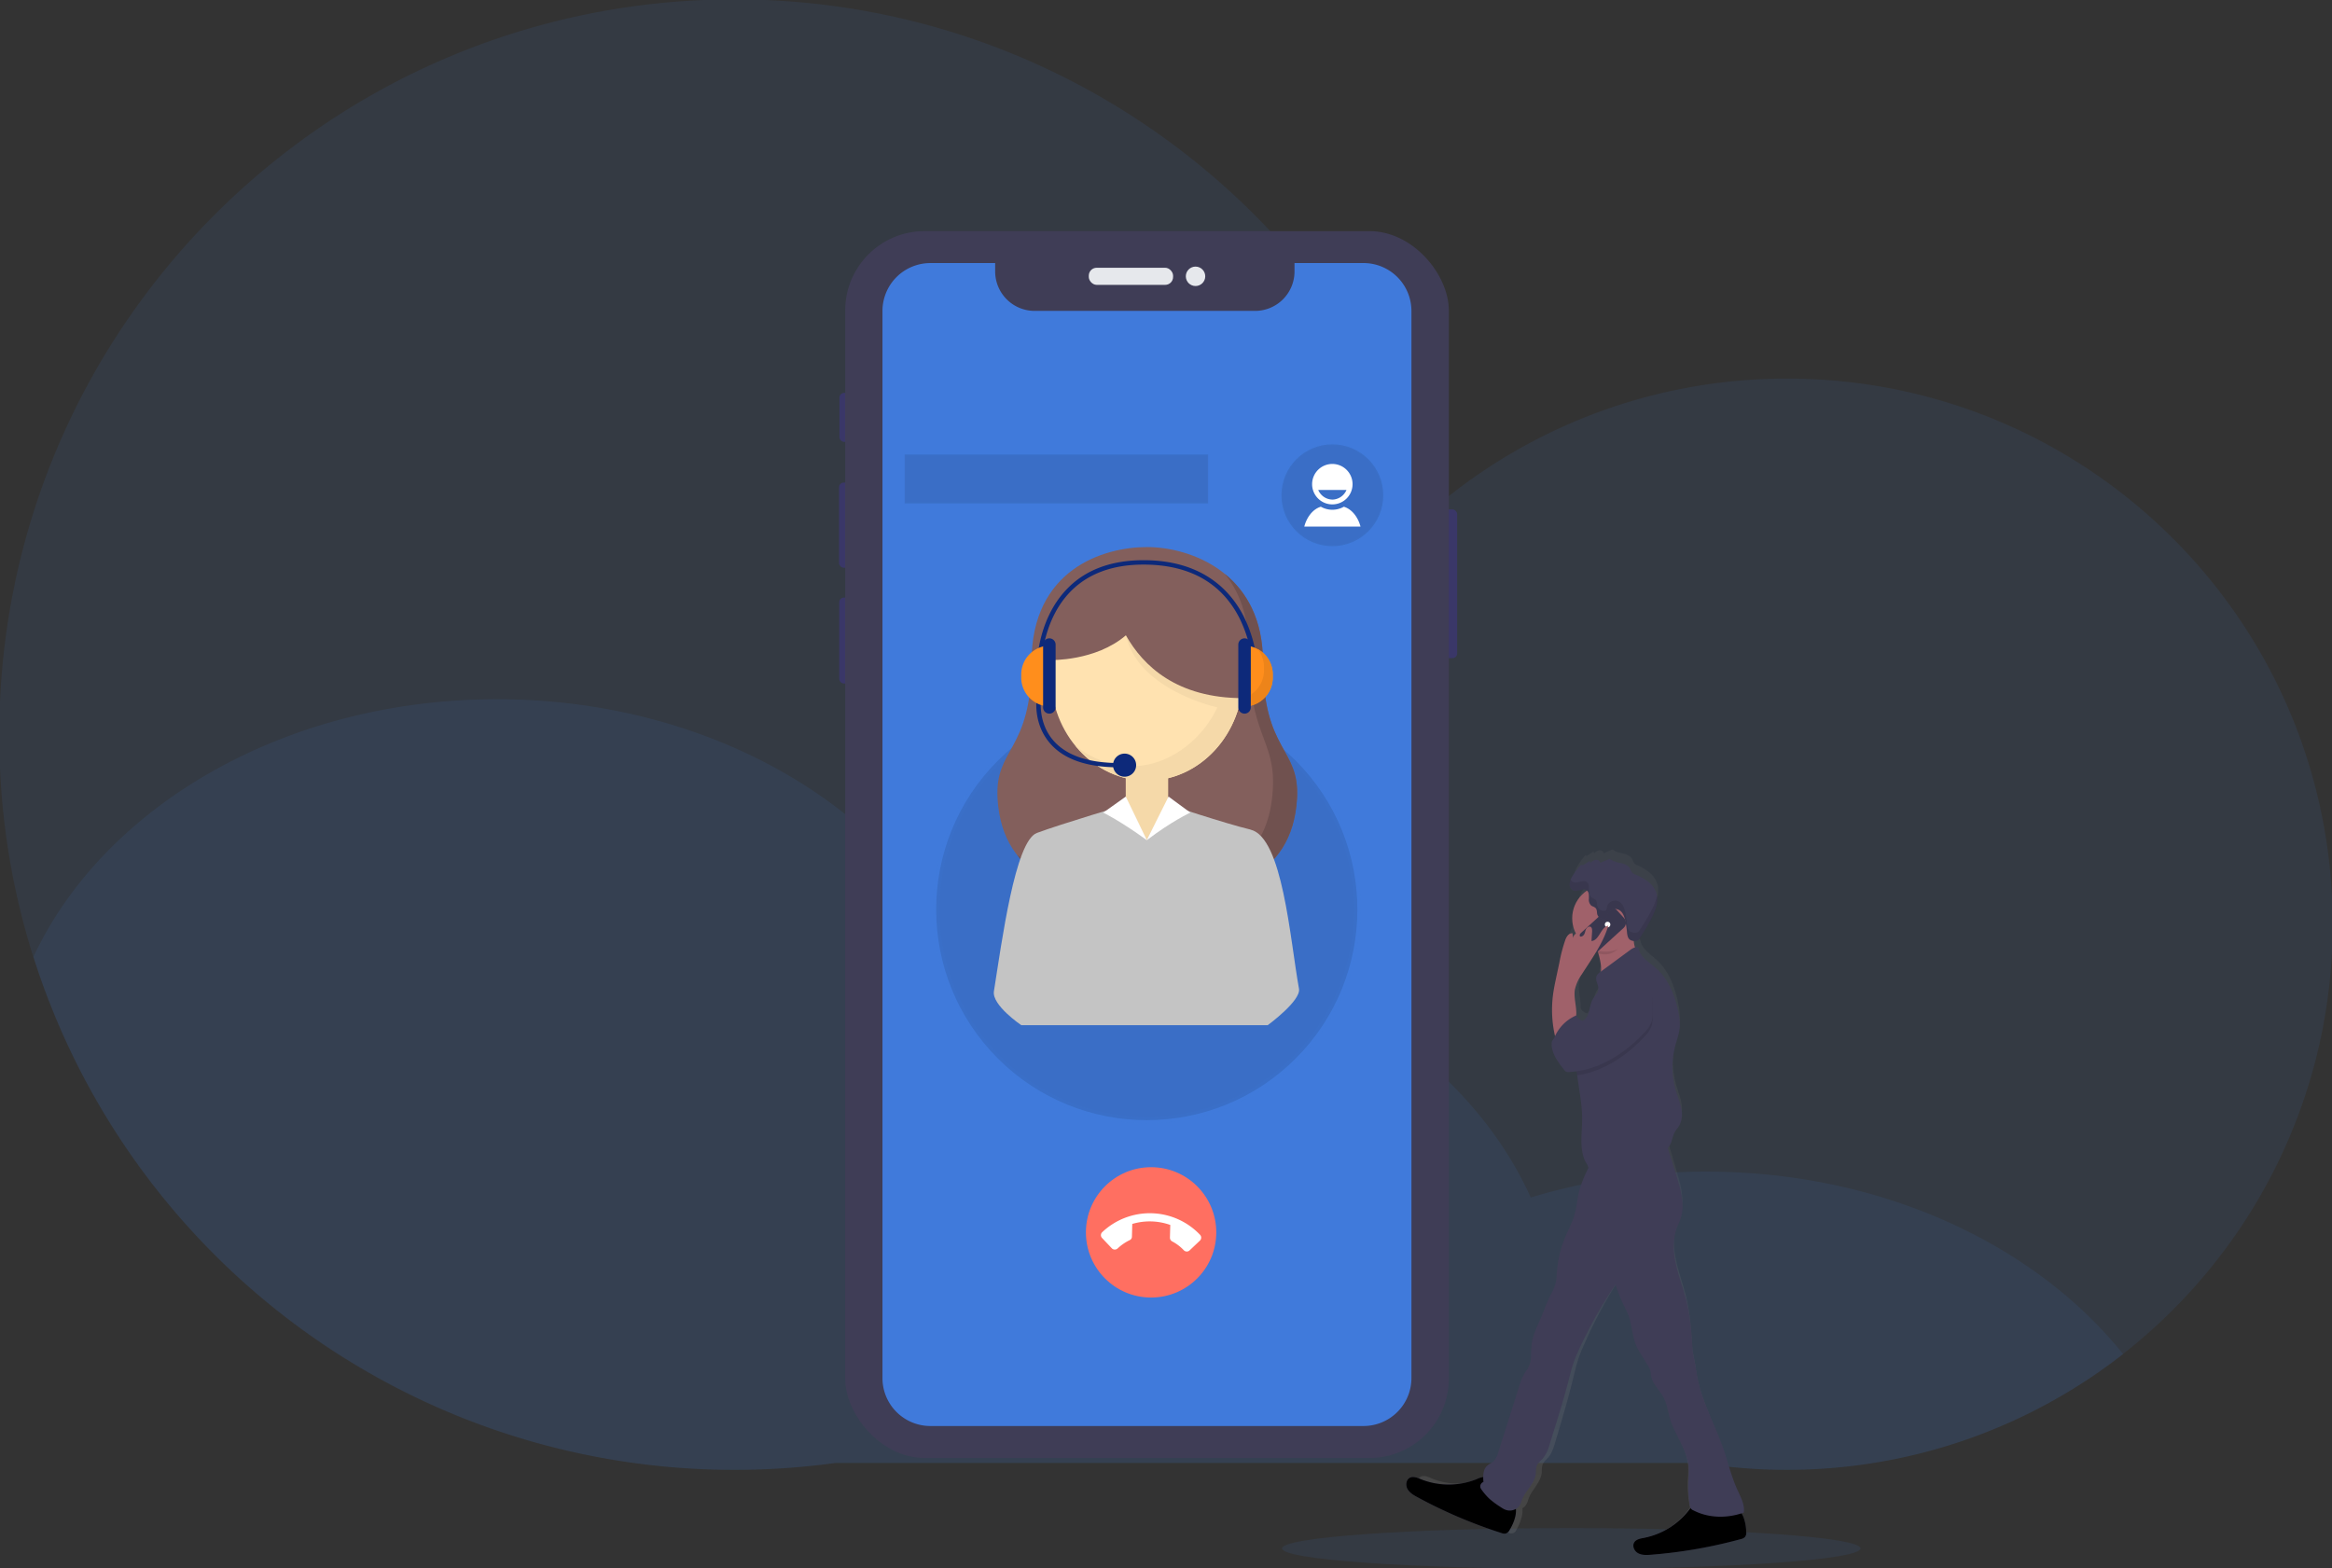 <svg xmlns="http://www.w3.org/2000/svg" xmlns:xlink="http://www.w3.org/1999/xlink" viewBox="0 0 1145 770" xmlns:v="https://vecta.io/nano"><rect x="0" y="0" width="1145" height="770" fill="#333333" stroke="none"/><style><![CDATA[.A,.K,.F,.G{isolation:isolate}.U{opacity:.1}.V{fill:#3f3d56}.W{fill:#a0616a}.X{fill:#0d297a}]]></style><defs><linearGradient id="A" x1="776.03" y1="763.46" x2="776.03" y2="417.16" gradientUnits="userSpaceOnUse"><stop offset="0" stop-color="gray" stop-opacity=".25"/><stop offset=".54" stop-color="gray" stop-opacity=".12"/><stop offset="1" stop-color="gray" stop-opacity=".1"/></linearGradient><path id="B" d="M857.4 752.22a3.45 3.45 0 0 1-.63 2.45 3.83 3.83 0 0 1-1.92 1 238.61 238.61 0 0 1-44.14 7.72c-2.14.16-4.4.28-6.3-.7s-3.15-3.52-2-5.35c.93-1.54 3-1.9 4.73-2.23a37 37 0 0 0 23.16-15 10.69 10.69 0 0 1 2.52-2.92c1.92-1.3 4.47-1 6.74-.55 4 .82 9.3 1.8 12.92 3.75s4.85 8 4.9 11.84z"/><path id="C" d="M741.2 751.25a3.57 3.57 0 0 1-1.87 1.72 3.88 3.88 0 0 1-2.13-.25 238.37 238.37 0 0 1-41.2-17.57c-1.88-1-3.84-2.16-4.9-4s-.73-4.67 1.2-5.6c1.62-.78 3.52 0 5.18.7a36.9 36.9 0 0 0 27.6 0 10.71 10.71 0 0 1 3.71-1.08c2.3 0 4.3 1.58 6 3.2 2.92 2.87 6.83 6.58 8.8 10.18s-.36 9.43-2.4 12.68z"/></defs><g fill="#407adb" class="A"><ellipse class="U" cx="771.5" cy="760.29" rx="142" ry="10"/><path class="U" d="M1145.35 453.8c-.1 148.05-120.18 268-268.22 267.9a268.33 268.33 0 0 1-42.27-3.38h-424.7a364.2 364.2 0 0 1-49.5 3.38q-17.83 0-35.23-1.7C140.48 702-.58 546.52-.35 360.7c0-199.38 161.63-361 361-361 160.57 0 296.63 104.84 343.52 249.8a266.85 266.85 0 0 1 173.33-63.6c147.9 0 267.85 119.94 267.85 267.9z"/><path class="U" d="M1042.44 664.88a268.31 268.31 0 0 1-207.58 53.45h-424.7a364.2 364.2 0 0 1-49.5 3.38q-17.83 0-35.23-1.7a361.17 361.17 0 0 1-309-250.21C51 395.9 139.84 343.33 244 343.33c101.5 0 188.5 49.94 224.8 120.87a302.11 302.11 0 0 1 54.19-4.87c105.2 0 194.77 53.67 228.6 128.67A295.89 295.89 0 0 1 838 575.29c85.8.04 161.2 35.7 204.44 89.6z"/></g><g fill="#3a3768"><rect x="706.6" y="250.13" width="8.86" height="73.02" rx="2.29"/><rect x="412.16" y="192.92" width="4.97" height="24.04" rx="2.29"/><rect x="411.98" y="236.94" width="5.6" height="41.84" rx="2.29"/><rect x="412.07" y="293.42" width="5.33" height="42.2" rx="2.29"/></g><rect x="414.98" y="113.48" width="296.4" height="602.39" rx="38.99" class="V"/><g fill="#e6e8ec"><rect x="534.59" y="131.47" width="41.39" height="8.4" rx="3.87"/><circle cx="587" cy="135.67" r="4.77"/></g><path d="M669.5 129.17h-33.9v4.1a19.38 19.38 0 0 1-19.38 19.38H508a19.38 19.38 0 0 1-19.38-19.38h0v-4.1h-31.8a23.52 23.52 0 0 0-23.53 23.53h0v523.94a23.52 23.52 0 0 0 23.52 23.54h212.7a23.54 23.54 0 0 0 23.5-23.54V152.7a23.54 23.54 0 0 0-23.5-23.54z" fill="#407adb"/><g stroke="#407adb"><path class="F U" d="M444.18 223.18h149v24h-149z" stroke-miterlimit="10"/><circle class="G U" cx="563.17" cy="446.59" r="103.41" transform="matrix(.707 -.707 .707 .707 -150.84 529.02)" stroke-width="3.23"/></g><circle cx="565.18" cy="605.1" r="32" fill="#ff6f61"/><path d="M548.75 613a23.61 23.61 0 0 1 5.91-4.08 1.86 1.86 0 0 0 1.11-1.74l.17-6.22a30.06 30.06 0 0 1 18.66.5l-.17 6.22a2.07 2.07 0 0 0 1 1.8 22 22 0 0 1 5.82 4.4 2 2 0 0 0 2.83.08h0l5.08-4.82a2 2 0 0 0 .08-2.82 34 34 0 0 0-48.07-1.3h0a2 2 0 0 0-.07 2.83h0l4.8 5.08a2 2 0 0 0 2.83.07h0z" fill="#fff"/><circle class="F U" cx="654.18" cy="243.18" r="25" stroke="#407adb"/><path d="M659.83 248.8a11.44 11.44 0 0 1-11.3 0c-4.42 1.35-7.13 5.82-8.13 9.76H668c-1-3.94-3.75-8.4-8.17-9.76zm-5.65-21a9.93 9.93 0 1 0 9.92 9.94h0a9.94 9.94 0 0 0-9.92-9.94zm0 17.5a7.68 7.68 0 0 1-6.94-4.74h13.88a7.7 7.7 0 0 1-6.94 4.75z" fill="#fff"/><path d="M696.5 730.68c1 1.9 2.88 3.05 4.7 4.08a222.64 222.64 0 0 0 39.56 17.81 2.64 2.64 0 0 0 3.61-1 3.54 3.54 0 0 0 .23-.53c1.58-2.66 3.3-7 2.9-10.5a5.88 5.88 0 0 0 2.63-3.52 17.59 17.59 0 0 1 2.44-5c1.87-2.82 4.13-5.65 4.43-9.08a15.39 15.39 0 0 1 .35-3.64c.53-1.58 1.94-2.62 3-3.88 1.65-2 2.44-4.58 3.2-7.1 3.12-10.43 6.24-20.86 8.84-31.45.84-3.43 1.62-6.87 2.77-10.2 1-2.92 2.28-5.72 3.55-8.52a226.16 226.16 0 0 1 15.81-29.32 79.81 79.81 0 0 0 3.39 9.24l2.1 4.63c2.6 5.84 2.14 13.34 5.35 18.83l3.94 6.75a13.75 13.75 0 0 1 1.69 3.57c.2.88.23 1.8.38 2.7.68 4 3.93 6.82 5.73 10.4 1.65 3.26 2 7 3 10.6 2.37 8.3 8.2 15.5 8.78 24.16a62.92 62.92 0 0 1-.17 7 59.14 59.14 0 0 0 .81 12.18 4.39 4.39 0 0 0 .32 1.18 35.35 35.35 0 0 1-22 14.86c-1.7.34-3.65.7-4.54 2.26-1.07 1.86.14 4.42 2 5.42s4 .9 6 .72a217.82 217.82 0 0 0 42.37-7.82 3.55 3.55 0 0 0 1.84-1 3.71 3.71 0 0 0 .61-2.49 21 21 0 0 0-2.2-9.31l1-.35c.56-4-1.5-7.87-3.1-11.58-2.78-6.47-4.3-13.46-6.5-20.2-4.24-13-11.1-25.13-12.74-38.73-.45-3.74-1.57-7.54-1.8-11.3-.48-7.66-1-15.36-2.67-22.82-1.4-6.14-3.6-12-5-18.2s-1.84-12.74.2-18.68c.58-1.7 1.36-3.3 1.9-5 2-6.6.1-13.77-1.85-20.4q-.92-3.15-1.82-6.28l-2.5-8.24c.12-.1.23-.22.35-.35 1.76-2 1.74-5.06 3-7.45.62-1.23 1.56-2.24 2.22-3.44a12.57 12.57 0 0 0 .91-8.34c-.53-2.8-1.6-5.46-2.4-8.2a44.52 44.52 0 0 1-.48-23c.8-3.23 2-6.4 2.17-9.73a28.38 28.38 0 0 0-.61-6.63c-1.55-8.4-4.6-16.92-10.76-22.47-3.3-3-7.74-5.63-8.1-10.2a2.55 2.55 0 0 0-1.66-.06 18 18 0 0 1-.56-3.17h0a4.71 4.71 0 0 0 .92 0 1.91 1.91 0 0 0 .74-.21 2.42 2.42 0 0 0 .36-.27 6.44 6.44 0 0 0 1-1.33c.4-.68.78-1.4 1.1-1.9s.8-1.3 1.2-2q1.75-3 3.25-6.1V446c.1-.2.2-.4.28-.58l.12-.27.18-.4c0-.1.1-.2.13-.3s.1-.25.16-.38l.14-.33c0-.12.1-.24.14-.37a3.42 3.42 0 0 0 .18-.35c0-.12.1-.24.13-.36a4.96 4.96 0 0 1 .13-.35c.05-.12.07-.24.1-.36l.12-.36a1.15 1.15 0 0 1 .1-.35l.1-.37.1-.35.1-.38a.61.61 0 0 1 .07-.34c.07-.12 0-.26.07-.4s0-.22 0-.33l.06-.4v-3.1a7.68 7.68 0 0 0-.23-1.16 11.88 11.88 0 0 0-3.92-5.93 24.75 24.75 0 0 0-6-3.61 4.21 4.21 0 0 1-1.42-.89 11.19 11.19 0 0 1-1.19-2.24c-.88-1.54-2.64-2.23-4.3-2.64s-3.42-.67-4.8-1.72a1.18 1.18 0 0 0-.42-.24 1.09 1.09 0 0 0-.61.13l-3.85 1.73a1.82 1.82 0 0 0-2.1-1.51h0a5.17 5.17 0 0 0-2.49 1.43.92.92 0 0 1-.23-.92l-3 2c-.37.24-1 .3-1-.16a31 31 0 0 0-4.31 6 12.88 12.88 0 0 0-.94 2.07h0a1.91 1.91 0 0 1-.13.45v.1a3.28 3.28 0 0 1-.08.41v.64a5.61 5.61 0 0 0 0 .58 3.18 3.18 0 0 0 1.73 2.66 3.05 3.05 0 0 0 1.2.19 15.68 15.68 0 0 0 2.54-.52 5.62 5.62 0 0 1 .82-.14h.4a2.23 2.23 0 0 1 1.44.49l.06.06a16.84 16.84 0 0 0-7 13.79 17.43 17.43 0 0 0 1.76 7.64 2.42 2.42 0 0 0-1.25 2.26 7.73 7.73 0 0 1-.41-2.38c-1.64-.33-2.83 1.6-3.42 3.24a81.21 81.21 0 0 0-2.81 11.41l-1.52 7.7c-.52 2.57-1 5.33-1.38 8a61.05 61.05 0 0 0 .93 20.79c-.1.22-.2.45-.28.67-.3.8-1.15 1.48-1.25 2.33-.54 5.1 2.68 9.68 5.72 13.67a3 3 0 0 0 1 1 2.72 2.72 0 0 0 1.41.18 36.66 36.66 0 0 0 3.62-.36l.23 2c.86 7.18 2.33 14.36 2.32 21.6s-1.38 14.56 1.4 21c.46 1.1 1.35 2 1.44 3.14h.17a65.63 65.63 0 0 0-4.14 10.74c-1.1 4.34-1.33 8.9-2.56 13.2-1.05 3.65-2.8 7-4.2 10.56a57.79 57.79 0 0 0-4 18.11 22.6 22.6 0 0 1-1.7 8.31 84.53 84.53 0 0 0-4.24 9.77c-2 5.94-5.37 11.57-6 17.86-.35 3.56.16 7.36-1.33 10.58-.58 1.26-1.44 2.35-2.12 3.54a28.73 28.73 0 0 0-2.31 6L739.38 712a10.72 10.72 0 0 1-2.42 4.87c-.92.88-2.13 1.36-3 2.27-1.4 1.42-1.75 3.5-1.76 5.62a11.8 11.8 0 0 0-3.06 1 33.75 33.75 0 0 1-26.49 0c-1.6-.7-3.42-1.5-5-.72-1.85.96-2.15 3.75-1.15 5.64zM775.37 482a21.5 21.5 0 0 1 3.28-7.59l6.74-11.1.6-.6c.17.48.33 1 .48 1.45a34.41 34.41 0 0 1 .89 3.9 18.64 18.64 0 0 1 .28 5l-.14.1a5.34 5.34 0 0 0-1.89 2.11 4.25 4.25 0 0 0 0 2.64l-.1.1.1-.07c.35 1.38 1 2.8.8 4.2-.23 1.7-1.6 2.92-2.44 4.37-2 3.5-1.36 8.8-4.65 10.93l-.06.14a4.76 4.76 0 0 1-3.23-2.66h0c.26-4.27-1.34-8.65-.67-12.93z" fill="url(#A)"/><use xlink:href="#B" class="V"/><use xlink:href="#B" class="K U"/><use xlink:href="#C" class="V"/><use xlink:href="#C" class="K U"/><path d="M817.42 559.75c1.5 4 2.74 8 4 12l1.9 6.2c2 6.55 4 13.6 1.93 20.14-.55 1.7-1.36 3.28-2 5-2.12 5.86-1.63 12.37-.2 18.44s3.72 11.9 5.18 18c1.77 7.36 2.28 15 2.78 22.5.25 3.7 1.4 7.46 1.9 11.15 1.72 13.4 8.85 25.43 13.27 38.2 2.3 6.63 3.87 13.52 6.78 19.9 1.66 3.66 3.8 7.45 3.23 11.42-8.13 2.88-17.14 2.83-24.8-1.12a2.54 2.54 0 0 1-1.68-2.33 55.45 55.45 0 0 1-.8-12 58.54 58.54 0 0 0 .17-6.88c-.6-8.53-6.68-15.64-9.14-23.84-1-3.5-1.46-7.22-3.18-10.44-1.88-3.52-5.26-6.33-6-10.25-.16-.88-.18-1.78-.4-2.65a13.28 13.28 0 0 0-1.77-3.53l-4.08-6.7c-3.35-5.42-2.86-12.82-5.57-18.58l-2.2-4.56a76.37 76.37 0 0 1-3.53-9.12 218.24 218.24 0 0 0-16.5 28.89A89.74 89.74 0 0 0 773 668c-1.2 3.28-2 6.68-2.9 10.06-2.7 10.45-6 20.74-9.2 31a19.32 19.32 0 0 1-3.32 7c-1.1 1.24-2.56 2.26-3.12 3.83a14.37 14.37 0 0 0-.36 3.58c-.32 3.4-2.67 6.18-4.62 9a16.74 16.74 0 0 0-2.54 5 5.86 5.86 0 0 1-7.25 4 5.63 5.63 0 0 1-.75-.27h-.08a18.05 18.05 0 0 1-2.28-1.36 42.77 42.77 0 0 1-5.37-4 31 31 0 0 1-4-4.72 2.28 2.28 0 0 1 .57-3.17 2.55 2.55 0 0 1 .57-.29h0c-.2-2.78-.27-6 1.73-7.87.93-.9 2.2-1.38 3.15-2.24a10.42 10.42 0 0 0 2.52-4.8q5.12-16.12 10.22-32.24a27.62 27.62 0 0 1 2.41-5.94c.7-1.18 1.6-2.25 2.2-3.5 1.55-3.18 1-6.92 1.38-10.44.65-6.2 4.13-11.75 6.24-17.6a81.55 81.55 0 0 1 4.42-9.65 21.18 21.18 0 0 0 1.77-8.19 54.75 54.75 0 0 1 4.16-17.87c1.46-3.48 3.3-6.8 4.38-10.42 1.3-4.24 1.52-8.74 2.68-13a62.14 62.14 0 0 1 4.38-10.58c1.45-3 2.94-6.07 5.33-8.4 3.92-3.82 9.7-5.07 15.16-5.24s11.5.64 16.93.07z" class="V"/><path d="M783.85 481.87q10.56-6.24 20.9-12.88a13.25 13.25 0 0 1-2.61-7.67V461c-.1-2.7.92-5-2.47-4.65a64.31 64.31 0 0 0-9.63 2c-.9.23-8.7 3.1-9 2.8a19.23 19.23 0 0 1 3.77 7.06 36 36 0 0 1 .93 3.85c.68 3.43.7 7.47-1.88 9.8z" class="W"/><path d="M774.4 528c.9 7.08 2.43 14.17 2.42 21.3s-1.44 14.37 1.45 20.75c.48 1.08 1.4 1.92 1.5 3.1 4 .7 7.9-1.18 11.7-2.53a47.57 47.57 0 0 1 10.8-2.42c3-.3 6.08-.32 9.06-.9a14.1 14.1 0 0 0 7.83-4c1.83-2 1.8-5 3.1-7.35.65-1.2 1.63-2.2 2.32-3.4a11.9 11.9 0 0 0 .94-8.23 81.9 81.9 0 0 0-2.49-8.08 41.53 41.53 0 0 1-.5-22.68c.84-3.2 2.06-6.32 2.26-9.6a26.64 26.64 0 0 0-.63-6.54c-1.62-8.28-4.8-16.7-11.2-22.16-3.43-2.93-8.07-5.56-8.43-10-1.48-.58-3.07.4-4.34 1.35l-14.26 10.5a5.29 5.29 0 0 0-2 2.09c-.9 2.13 1.16 4.47.83 6.77-.24 1.67-1.66 2.88-2.54 4.32-2.1 3.43-1.42 8.66-4.85 10.77-.3.64-.6 1.3-.86 2a48.85 48.85 0 0 0-2.45 10.8 56.17 56.17 0 0 0 .35 14.13z" class="V"/><path class="K U" d="M781.07 461.17a19.23 19.23 0 0 1 3.77 7.06 16.16 16.16 0 0 0 3.46.38c5.82 0 9.72-6.67 12.6-11.25-.1-2.7 2.14-1.35-1.25-1a64.31 64.31 0 0 0-9.63 2c-.9.23-8.7 3.1-8.96 2.8z"/><circle cx="788.3" cy="450.88" r="16.36" class="W"/><g transform="matrix(.739 -.674 .674 .739 -102.15 649.57)"><rect x="774.56" y="450.36" width="23.86" height="12.27" rx="3.33" class="V"/><rect class="K U" x="774.56" y="450.36" width="23.86" height="12.27" rx="3.33"/></g><circle cx="789.32" cy="453.95" r="1.36" fill="#fff"/><path class="K U" d="M774.4 528c12.62-1.86 24.08-9.44 32.85-18.84a14.9 14.9 0 0 0 3.71-5.55 16.86 16.86 0 0 0 .45-5.39l-.2-7.22c-.1-3.16-.22-6.44-1.75-9.2s-4.94-4.75-7.88-3.6c-7.73 3-12.76 9.86-17.18 16.88a69.71 69.71 0 0 1-4.13 6.35c-.75.95-1.77 1.92-3 1.8a2.2 2.2 0 0 1-.75-.2 48.17 48.17 0 0 0-2.45 10.8 56.09 56.09 0 0 0 .34 14.18z"/><path d="M773.27 485.84a20.86 20.86 0 0 1 3.42-7.5c4.9-7.65 10.4-15.12 13-23.83-3.8.7-4.4 7.25-8.27 7.54l.3-4.73c0-.8 0-1.77-.65-2.2s-1.8.13-2.24.92-.52 1.75-.92 2.56-1.34 1.53-2.17 1.17l-.34-1.57a2.4 2.4 0 0 0-2.84 1.86 2.24 2.24 0 0 0 0 .58 7.24 7.24 0 0 1-.43-2.35c-1.7-.32-3 1.57-3.56 3.2a75.34 75.34 0 0 0-2.94 11.25l-1.63 7.6c-.55 2.63-1.1 5.26-1.45 7.9a57.33 57.33 0 0 0 1.1 21.08 66 66 0 0 0 6.09-3.81c1.5-1.28 3.2-2.73 3.77-4.68 1.42-4.92-1.07-10.07-.24-15.02z" class="W"/><path d="M801.57 476.16c2.94-1.15 6.35.84 7.88 3.6s1.66 6 1.75 9.2l.2 7.24a16.58 16.58 0 0 1-.44 5.39 15.08 15.08 0 0 1-3.7 5.55c-9.7 10.4-22.67 18.54-36.87 19.23a3 3 0 0 1-1.47-.18 3.18 3.18 0 0 1-1-1c-3.17-3.94-6.52-8.47-6-13.5.1-.84 1-1.52 1.3-2.3a20.27 20.27 0 0 1 9.83-10.4l.86-.4a5 5 0 0 0 3.37 2.64c1.2.12 2.23-.84 3-1.8a71.27 71.27 0 0 0 4.13-6.36c4.4-7.1 9.44-13.92 17.16-16.93zm-1-14.58c-1.4-.72-1.6-2.57-1.75-4.13a40.94 40.94 0 0 0-.83-5.4c-.43-2-1.14-4.06-2.84-5.12a4.16 4.16 0 0 0-6.31 3.09 1.42 1.42 0 0 1-.28.93 1 1 0 0 1-.48.25 3.23 3.23 0 0 1-3.79-2.14c-.3-1-.07-2.3-.78-3.1s-1.55-.8-2.24-1.34a3.9 3.9 0 0 1-1.13-3.2c0-1.5.2-3.27-1-4.2-1.8-1.4-4.53.83-6.66 0a3.27 3.27 0 0 1-1.83-3.19 7.88 7.88 0 0 1 1.3-3.66 30.72 30.72 0 0 1 4.49-5.91c0 .44.7.4 1.07.15l3.16-1.92a.85.85 0 0 0 .25.91 5.4 5.4 0 0 1 2.59-1.4 1.9 1.9 0 0 1 2.21 1.49l4-1.73a.83.83 0 0 1 1.07.11 14.23 14.23 0 0 0 5 1.69c1.72.4 3.55 1.1 4.47 2.6a10.86 10.86 0 0 0 1.25 2.2 4.71 4.71 0 0 0 1.51.89 26.44 26.44 0 0 1 6.3 3.55 11.9 11.9 0 0 1 4.09 5.86c1.08 3.9-.48 8-2.3 11.6a74.25 74.25 0 0 1-4.64 8c-.64 1-1.52 2.9-2.55 3.47a4.76 4.76 0 0 1-3.36-.35z" class="V"/><path class="K U" d="M772.5 433.14c2.13.82 4.85-1.42 6.66 0 1.17.92 1 2.7 1 4.2a3.9 3.9 0 0 0 1.13 3.2c.7.54 1.67.67 2.24 1.34s.5 2.07.78 3.1a3.23 3.23 0 0 0 3.79 2.14 1 1 0 0 0 .48-.25 1.42 1.42 0 0 0 .28-.93 4.15 4.15 0 0 1 4.57-3.69 4.2 4.2 0 0 1 1.74.6c1.7 1.06 2.4 3.16 2.84 5.12a40.94 40.94 0 0 1 .83 5.4c.14 1.56.36 3.4 1.75 4.13a4.76 4.76 0 0 0 3.42.3c1-.58 1.9-2.5 2.55-3.47a74.94 74.94 0 0 0 4.64-8 24.63 24.63 0 0 0 2.46-6.8c.72 3.68-.76 7.5-2.46 10.9a74.25 74.25 0 0 1-4.64 7.95c-.64 1-1.52 2.9-2.55 3.47a4.76 4.76 0 0 1-3.42-.3c-1.4-.72-1.6-2.57-1.75-4.13A40.94 40.94 0 0 0 798 452c-.43-2-1.14-4.06-2.84-5.12a4.16 4.16 0 0 0-6.31 3.09 1.42 1.42 0 0 1-.28.93 1 1 0 0 1-.48.25 3.23 3.23 0 0 1-3.79-2.14c-.3-1-.07-2.3-.78-3.1s-1.55-.8-2.24-1.34a3.9 3.9 0 0 1-1.13-3.2c0-1.5.2-3.27-1-4.2-1.8-1.4-4.53.83-6.66 0a3.27 3.27 0 0 1-1.83-3.19 6 6 0 0 1 .5-2.09 2.76 2.76 0 0 0 1.34 1.25z"/><path d="M620.1 324.93c0-43.64-35.64-56.32-56.93-56.32-21.48 0-56.68 11-56.68 56.32 0 44.32-18.14 42-16.7 67.15 2.28 39.7 36.46 49 73.5 49s71.23-9.25 73.5-49c1.44-25.14-16.7-22.83-16.7-67.15z" fill="#835f5c"/><path d="M620.1 324.93c0-20.7-8-34.42-18.7-43.14 6.92 8.54 11.56 20.25 11.56 36 0 44.32 13.4 44.63 12 69.78-2.27 39.7-31.72 46.33-68.76 46.33-22 0-42.95-3.25-56.85-14.2 13.07 16.72 37.8 21.34 64 21.34 37.05 0 71.23-9.25 73.5-49 1.4-25.1-16.74-22.8-16.74-67.12z" fill="#70514f"/><ellipse cx="563.17" cy="331.92" rx="47.19" ry="51.44" fill="#ffe2b0"/><g fill="#f5d9a9"><path d="M573.58 404l-10.24 9.53-10.6-9.53v-25.66h20.83V404z"/><path d="M591.3 290.6l-38.44 21.33c5.8 26.92 44.84 35.4 44.84 35.4-8.1 17.3-25.26 28.87-41.67 28.87a44.43 44.43 0 0 1-28.12-10.14c8.64 10.6 21.23 17.28 35.27 17.28 26.06 0 47.18-23 47.18-51.43 0-16.92-7.5-31.92-19.06-41.3z"/></g><path d="M597.5 293.14c-12.6-13.8-30-14.7-42.43-12.66-12.75 2.1-36 12.9-39.26 43.62 0 0 22.14.62 37-12.16 8.47 15.08 25.08 30.85 57.5 30.85.04 0 6.6-28.4-12.8-49.65z" fill="#835f5c"/><path d="M614 407.33c-12.24-2.92-41.45-12.63-41.45-12.63L563 412.56l-8.8-17.86s-33.35 9.88-45.13 14.3c-10.66 4-17.2 53.45-21.06 77.72-1.1 6.82 13.44 16.65 13.44 16.65h121s16.43-12 15.35-17.9c-4.42-24.38-8-74.34-23.8-78.12z" fill="#c4c4c4"/><g fill="#fff"><path d="M552.75 391.13L541.7 399s8.44 4.1 21.43 13.57z"/><path d="M573.75 391.13l10.7 7.87s-9 4.1-21.43 13.57z"/></g><path d="M509 329.48c0-1-.53-24.47 15-40.42 9-9.3 21.65-14 37.48-14 28.87 0 42.56 14.82 49 27.25a65.42 65.42 0 0 1 7 27.16h-2.28a64.47 64.47 0 0 0-6.77-26.25c-8.9-17.26-24.73-26-47-26-15.23 0-27.33 4.5-35.94 13.38-14.86 15.3-14.35 38.63-14.34 38.86zm40.38 47.28c-15.8 0-27.27-4-34-12-8.26-9.73-6.42-21.6-6.34-22.1l2.12.34c0 .12-1.75 11.45 5.87 20.4 6.35 7.46 17.25 11.25 32.4 11.25z" class="X"/><path d="M515.57 346.87h0a14.15 14.15 0 0 1-14.15-14.16v-1.6A14.15 14.15 0 0 1 515.57 317h0" fill="#ff8e1c"/><path d="M518.3,347.33a3.07,3.07,0,0,1-3.07,3.07h0a3.06,3.06,0,0,1-3.07-3.07V316.5a3.07,3.07,0,0,1,3.07-3.07h0a3.08,3.08,0,0,1,3.07,3.07Z" class="X"/><path d="M610.76 317h0a14.15 14.15 0 0 1 14.15 14.15v1.6a14.15 14.15 0 0 1-14.15 14.16h0" fill="#ff8e1c"/><path d="M617.48 318.67a14.06 14.06 0 0 1 3.14 8.88v1.6a14.16 14.16 0 0 1-9.86 13.49v4.24a14.15 14.15 0 0 0 14.15-14.16v-1.6a14.13 14.13 0 0 0-7.43-12.45z" fill="#ed841a"/><path d="M608 316.5a3.08 3.08 0 0 1 3.07-3.07h0a3.07 3.07 0 0 1 3.07 3.07v30.83a3.06 3.06 0 0 1-3.07 3.07h0a3.07 3.07 0 0 1-3.07-3.07zm-50.16 59.2a5.67 5.67 0 1 1-5.67-5.67 5.67 5.67 0 0 1 5.67 5.67z" class="X"/></svg>